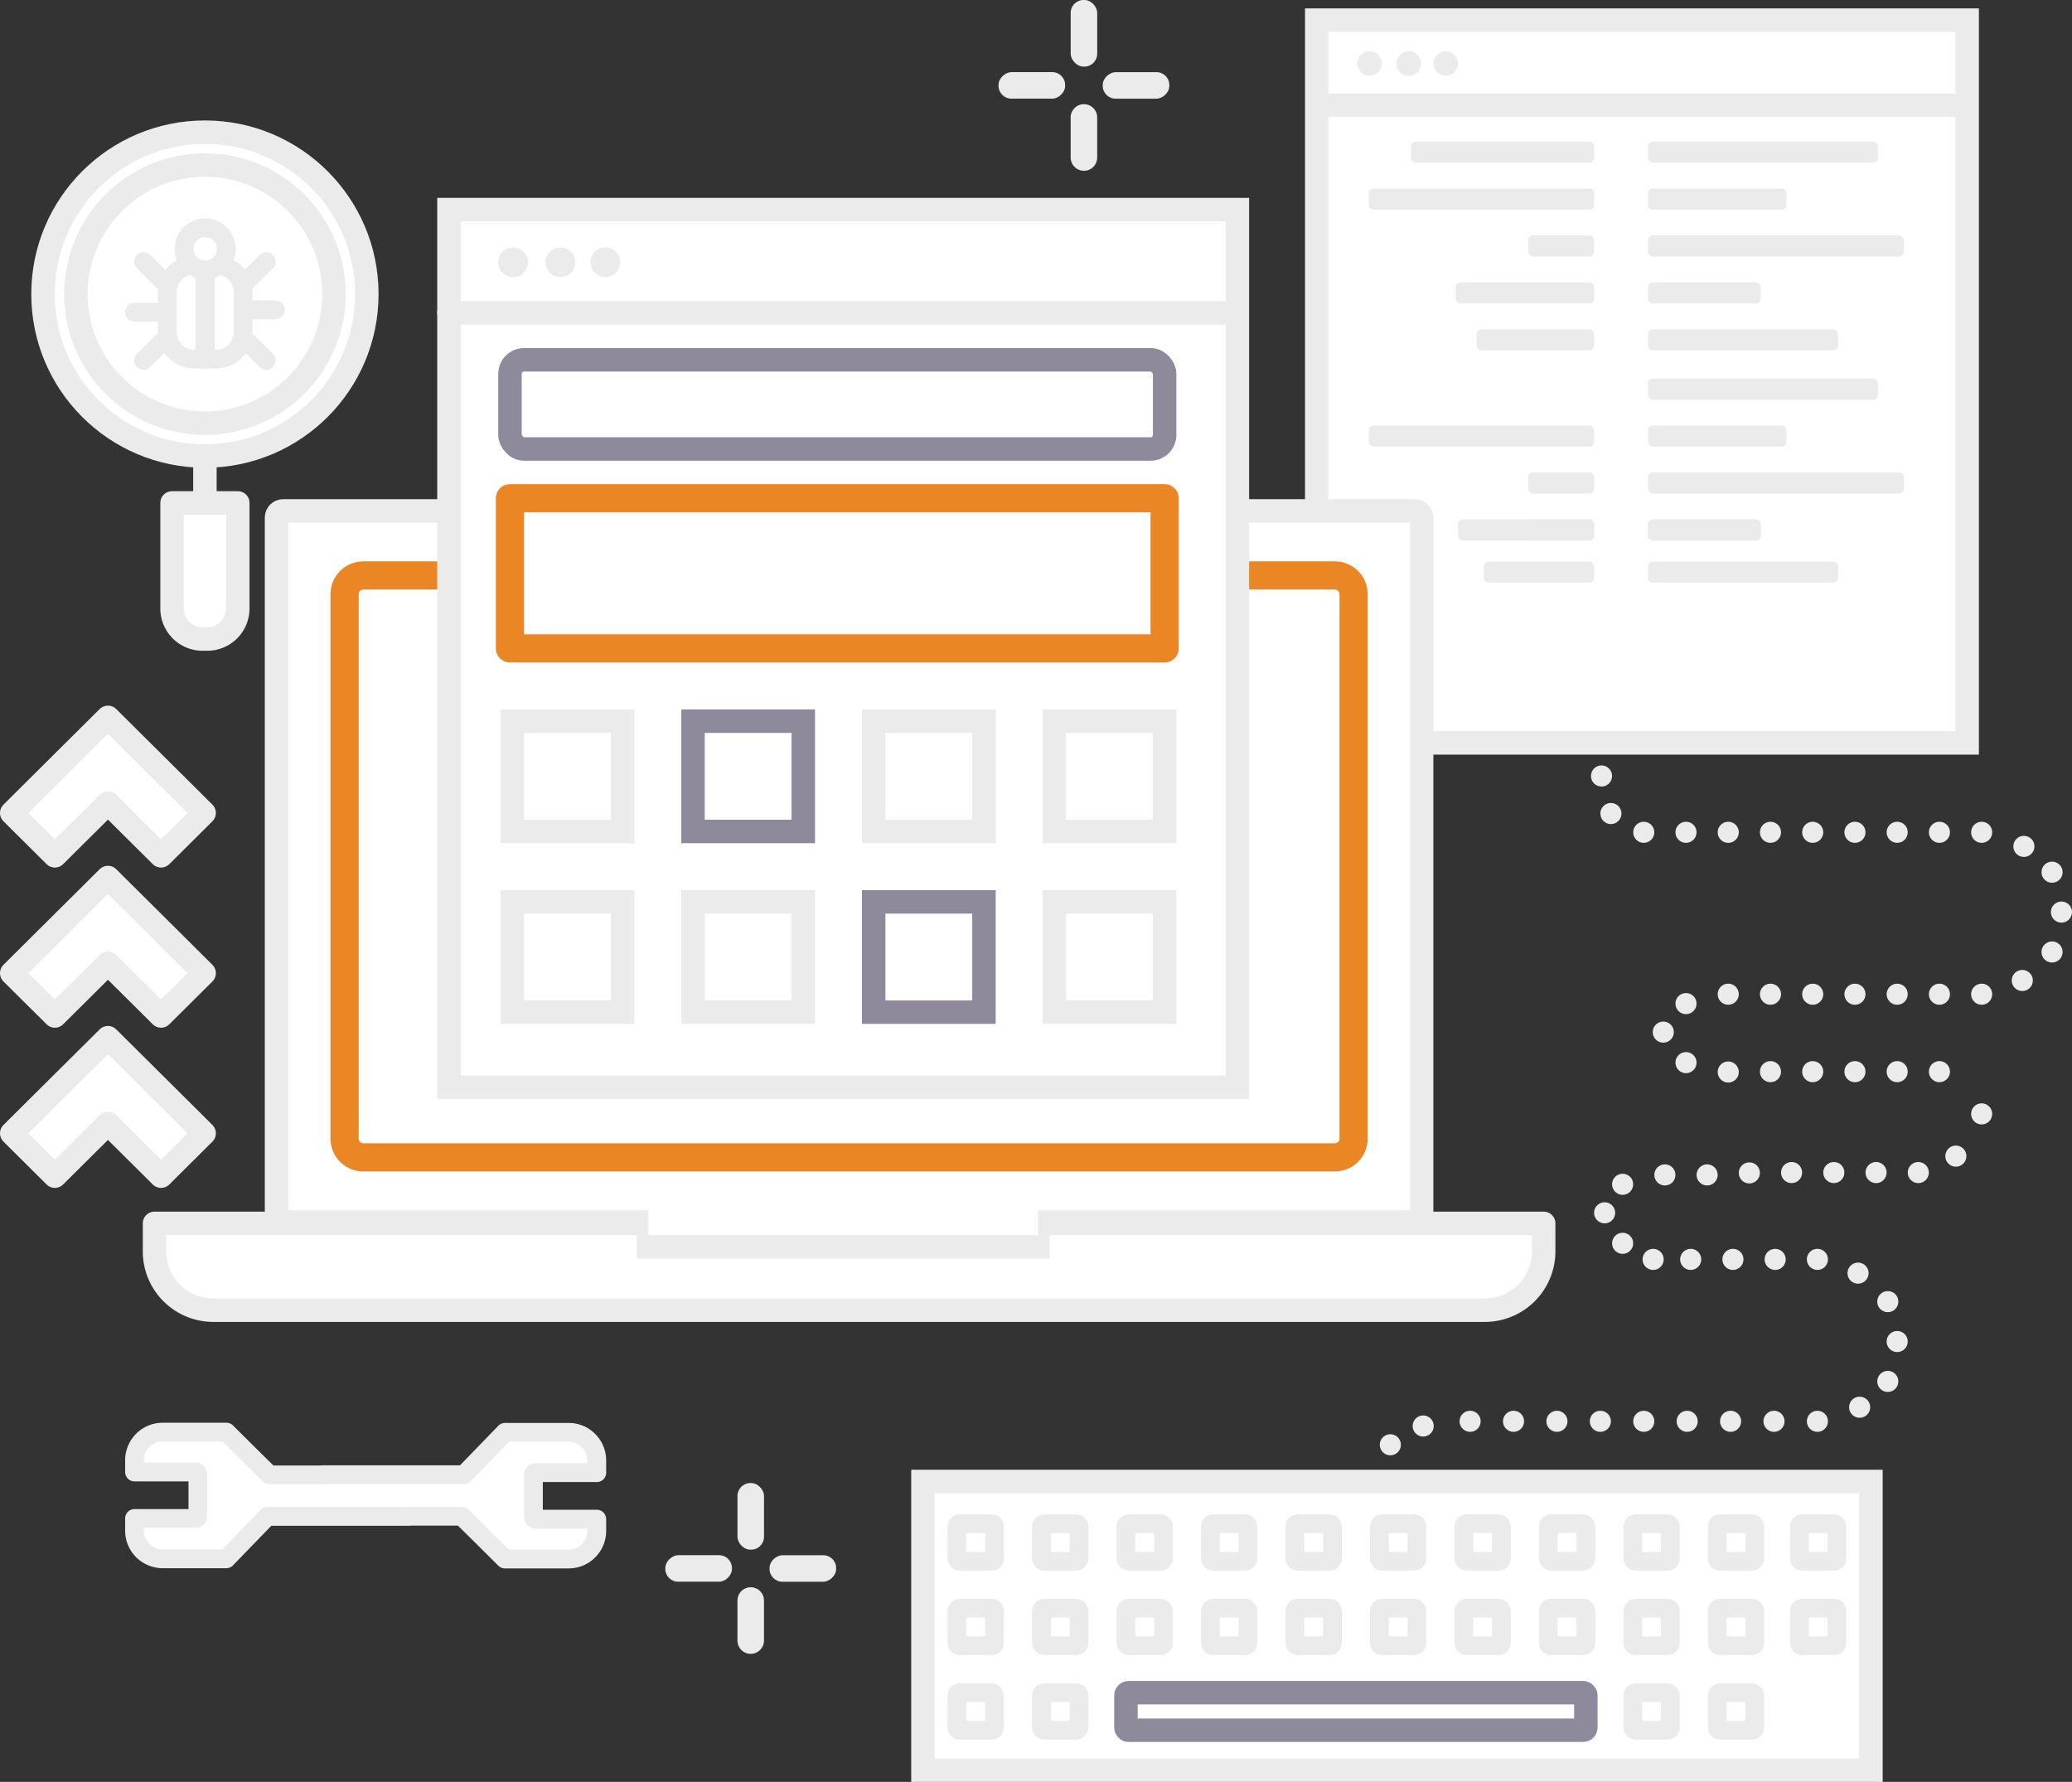 <svg id="services-seyalinfotech-development" xmlns="http://www.w3.org/2000/svg" width="883.01" height="759.33" viewBox="0 0 883.01 759.33">
  <rect x="0" y="0" width="883.01" height="759.33" fill="#333333" stroke="none"/>
  <g id="Layer_1" data-name="Layer 1">
    <path id="Path_1000" data-name="Path 1000" d="M561.15,8.59H838.33v308H561.15Z" fill="#fff" stroke="#ebebeb" stroke-linecap="round" stroke-miterlimit="10" stroke-width="10"/>
    <path id="Path_1001" data-name="Path 1001" d="M561.33,44.83H837.5" fill="none" stroke="#ebebeb" stroke-linecap="round" stroke-miterlimit="10" stroke-width="10"/>
    <ellipse id="Ellipse_247" data-name="Ellipse 247" cx="5.23" cy="5.22" rx="5.23" ry="5.22" transform="translate(578.47 21.85)" fill="#ebebeb"/>
    <ellipse id="Ellipse_248" data-name="Ellipse 248" cx="5.23" cy="5.22" rx="5.23" ry="5.22" transform="translate(595.1 21.85)" fill="#ebebeb"/>
    <ellipse id="Ellipse_249" data-name="Ellipse 249" cx="5.23" cy="5.22" rx="5.23" ry="5.22" transform="translate(610.9 21.85)" fill="#ebebeb"/>
    <rect id="Rectangle_461" data-name="Rectangle 461" width="78" height="9" rx="2" transform="translate(601.33 60.33)" fill="#ebebeb"/>
    <rect id="Rectangle_462" data-name="Rectangle 462" width="96" height="9" rx="2" transform="translate(583.33 80.33)" fill="#ebebeb"/>
    <rect id="Rectangle_463" data-name="Rectangle 463" width="28" height="9" rx="2" transform="translate(651.33 100.33)" fill="#ebebeb"/>
    <rect id="Rectangle_464" data-name="Rectangle 464" width="59" height="9" rx="2" transform="translate(620.33 120.33)" fill="#ebebeb"/>
    <rect id="Rectangle_465" data-name="Rectangle 465" width="50" height="9" rx="2" transform="translate(629.33 140.33)" fill="#ebebeb"/>
    <rect id="Rectangle_466" data-name="Rectangle 466" width="98" height="9" rx="2" transform="translate(702.33 60.33)" fill="#ebebeb"/>
    <rect id="Rectangle_467" data-name="Rectangle 467" width="59" height="9" rx="2" transform="translate(702.33 80.33)" fill="#ebebeb"/>
    <rect id="Rectangle_468" data-name="Rectangle 468" width="109" height="9" rx="2" transform="translate(702.33 100.33)" fill="#ebebeb"/>
    <rect id="Rectangle_469" data-name="Rectangle 469" width="48" height="9" rx="2" transform="translate(702.33 120.33)" fill="#ebebeb"/>
    <rect id="Rectangle_470" data-name="Rectangle 470" width="96" height="9" rx="2" transform="translate(583.33 181.33)" fill="#ebebeb"/>
    <rect id="Rectangle_471" data-name="Rectangle 471" width="28" height="9" rx="2" transform="translate(651.33 201.33)" fill="#ebebeb"/>
    <rect id="Rectangle_472" data-name="Rectangle 472" width="58" height="9" rx="2" transform="translate(621.33 221.33)" fill="#ebebeb"/>
    <rect id="Rectangle_473" data-name="Rectangle 473" width="98" height="9" rx="2" transform="translate(702.33 161.33)" fill="#ebebeb"/>
    <rect id="Rectangle_474" data-name="Rectangle 474" width="59" height="9" rx="2" transform="translate(702.33 181.33)" fill="#ebebeb"/>
    <rect id="Rectangle_475" data-name="Rectangle 475" width="109" height="9" rx="2" transform="translate(702.33 201.33)" fill="#ebebeb"/>
    <rect id="Rectangle_476" data-name="Rectangle 476" width="48" height="9" rx="2" transform="translate(702.33 221.33)" fill="#ebebeb"/>
    <rect id="Rectangle_477" data-name="Rectangle 477" width="47" height="9" rx="2" transform="translate(632.33 239.33)" fill="#ebebeb"/>
    <rect id="Rectangle_478" data-name="Rectangle 478" width="81" height="9" rx="2" transform="translate(702.33 239.33)" fill="#ebebeb"/>
    <rect id="Rectangle_479" data-name="Rectangle 479" width="81" height="9" rx="2" transform="translate(702.33 140.33)" fill="#ebebeb"/>
    <rect id="Rectangle_480" data-name="Rectangle 480" width="28" height="9" rx="2" transform="translate(651.33 221.33)" fill="#ebebeb"/>
    <rect id="Rectangle_481" data-name="Rectangle 481" width="48" height="9" rx="2" transform="translate(702.33 221.33)" fill="#ebebeb"/>
    <path id="Path_1002" data-name="Path 1002" d="M46,442.21l18.38,18.25L87,482.95,68.63,501.21,46,478.73,23.38,501.21,5,482.95l41-40.74Zm0-68.26,18.38,18.26L87,414.7,68.63,432.95,46,410.48,23.38,432.95,5,414.7Zm0-68.25,18.38,18.26L87,346.44,68.63,364.7,46,342.22,23.38,364.7,5,346.44Z" fill="#fff" stroke="#ebebeb" stroke-linecap="round" stroke-linejoin="round" stroke-width="10"/>
    <rect id="Rectangle_482" data-name="Rectangle 482" width="488" height="303" rx="2.83" transform="translate(117.85 217.72)" fill="#fff" stroke="#ebebeb" stroke-linecap="round" stroke-linejoin="round" stroke-width="10"/>
    <path id="Path_1146" data-name="Path 1146" d="M8,0H422a8,8,0,0,1,8,8V240a8,8,0,0,1-8,8H8a8,8,0,0,1-8-8V8A8,8,0,0,1,8,0Z" transform="translate(146.85 245.22)" fill="none" stroke="#eb8624" stroke-linecap="round" stroke-width="12"/>
    <path id="Path_1003" data-name="Path 1003" d="M65.85,521.33v12a25.07,25.07,0,0,0,25,25h542a25.07,25.07,0,0,0,25-25v-12Z" fill="#fff" stroke="#ebebeb" stroke-linecap="round" stroke-linejoin="round" stroke-width="10"/>
    <path id="Path_1004" data-name="Path 1004" d="M191.33,89.33h336v374h-336Z" fill="#fff" stroke="#ebebeb" stroke-linecap="round" stroke-miterlimit="10" stroke-width="10"/>
    <path id="Path_1005" data-name="Path 1005" d="M218.33,307.33h47v47h-47Z" fill="none" stroke="#ebebeb" stroke-linecap="round" stroke-miterlimit="10" stroke-width="10"/>
    <path id="Path_1006" data-name="Path 1006" d="M295.33,307.33h47v47h-47Z" fill="none" stroke="#8e8a9c" stroke-linecap="round" stroke-miterlimit="10" stroke-width="10"/>
    <path id="Path_1007" data-name="Path 1007" d="M372.33,307.33h47v47h-47Zm77,0h47v47h-47Z" fill="none" stroke="#ebebeb" stroke-linecap="round" stroke-miterlimit="10" stroke-width="10"/>
    <path id="Path_1008" data-name="Path 1008" d="M217.33,212.33h279v64h-279Z" fill="none" stroke="#eb8624" stroke-linecap="round" stroke-linejoin="round" stroke-width="12"/>
    <rect id="Rectangle_484" data-name="Rectangle 484" width="279" height="38" rx="6" transform="translate(217.33 153.33)" fill="none" stroke="#8e8a9c" stroke-linecap="round" stroke-miterlimit="10" stroke-width="10"/>
    <path id="Path_1009" data-name="Path 1009" d="M218.33,384.33h47v47h-47Zm77,0h47v47h-47Z" fill="none" stroke="#ebebeb" stroke-linecap="round" stroke-miterlimit="10" stroke-width="10"/>
    <path id="Path_1010" data-name="Path 1010" d="M372.33,384.33h47v47h-47Z" fill="none" stroke="#8e8a9c" stroke-linecap="round" stroke-miterlimit="10" stroke-width="10"/>
    <path id="Path_1011" data-name="Path 1011" d="M449.33,384.33h47v47h-47Zm-258-251h335" fill="none" stroke="#ebebeb" stroke-linecap="round" stroke-miterlimit="10" stroke-width="10"/>
    <circle id="Ellipse_250" data-name="Ellipse 250" cx="6.34" cy="6.34" r="6.34" transform="translate(212.32 105.43)" fill="#ebebeb"/>
    <circle id="Ellipse_251" data-name="Ellipse 251" cx="6.34" cy="6.34" r="6.34" transform="translate(232.48 105.43)" fill="#ebebeb"/>
    <circle id="Ellipse_252" data-name="Ellipse 252" cx="6.34" cy="6.34" r="6.34" transform="translate(251.63 105.43)" fill="#ebebeb"/>
    <rect id="Rectangle_485" data-name="Rectangle 485" width="11.3" height="28.38" rx="5.47" transform="translate(456.29)" fill="#ebebeb"/>
    <path id="Path_1012" data-name="Path 1012" d="M461.93,72.79a5.67,5.67,0,0,1-5.65-5.65V50.05a5.65,5.65,0,1,1,11.3,0V67.14a5.67,5.67,0,0,1-5.65,5.65" fill="#ebebeb"/>
    <rect id="Rectangle_486" data-name="Rectangle 486" width="11.3" height="28.38" rx="5.47" transform="translate(498.33 30.75) rotate(90)" fill="#ebebeb"/>
    <rect id="Rectangle_487" data-name="Rectangle 487" width="11.3" height="28.38" rx="5.47" transform="translate(453.92 30.74) rotate(90)" fill="#ebebeb"/>
    <rect id="Rectangle_488" data-name="Rectangle 488" width="11.3" height="28.38" rx="5.47" transform="translate(314.29 632)" fill="#ebebeb"/>
    <path id="Path_1013" data-name="Path 1013" d="M319.93,704.79a5.67,5.67,0,0,1-5.65-5.65V682.05a5.65,5.65,0,1,1,11.3,0v17.08a5.67,5.67,0,0,1-5.65,5.65" fill="#ebebeb"/>
    <rect id="Rectangle_489" data-name="Rectangle 489" width="11.3" height="28.38" rx="5.47" transform="translate(356.33 662.75) rotate(90)" fill="#ebebeb"/>
    <rect id="Rectangle_490" data-name="Rectangle 490" width="11.3" height="28.38" rx="5.47" transform="translate(311.92 662.74) rotate(90)" fill="#ebebeb"/>
    <path id="Path_1014" data-name="Path 1014" d="M393.33,631.33h404v123h-404Z" fill="#fff" stroke="#ebebeb" stroke-linecap="round" stroke-miterlimit="10" stroke-width="10"/>
    <rect id="Rectangle_491" data-name="Rectangle 491" width="16" height="16" rx="1.14" transform="translate(407.83 649.33)" fill="none" stroke="#ebebeb" stroke-linecap="round" stroke-miterlimit="10" stroke-width="8"/>
    <rect id="Rectangle_492" data-name="Rectangle 492" width="16" height="16" rx="1.14" transform="translate(443.83 649.33)" fill="none" stroke="#ebebeb" stroke-linecap="round" stroke-miterlimit="10" stroke-width="8"/>
    <rect id="Rectangle_493" data-name="Rectangle 493" width="16" height="16" rx="1.14" transform="translate(479.83 649.33)" fill="none" stroke="#ebebeb" stroke-linecap="round" stroke-miterlimit="10" stroke-width="8"/>
    <rect id="Rectangle_494" data-name="Rectangle 494" width="16" height="16" rx="1.14" transform="translate(515.83 649.33)" fill="none" stroke="#ebebeb" stroke-linecap="round" stroke-miterlimit="10" stroke-width="8"/>
    <rect id="Rectangle_495" data-name="Rectangle 495" width="16" height="16" rx="1.14" transform="translate(551.83 649.33)" fill="none" stroke="#ebebeb" stroke-linecap="round" stroke-miterlimit="10" stroke-width="8"/>
    <rect id="Rectangle_496" data-name="Rectangle 496" width="16" height="16" rx="1.14" transform="translate(587.83 649.33)" fill="none" stroke="#ebebeb" stroke-linecap="round" stroke-miterlimit="10" stroke-width="8"/>
    <rect id="Rectangle_497" data-name="Rectangle 497" width="16" height="16" rx="1.14" transform="translate(623.83 649.33)" fill="none" stroke="#ebebeb" stroke-linecap="round" stroke-miterlimit="10" stroke-width="8"/>
    <rect id="Rectangle_498" data-name="Rectangle 498" width="16" height="16" rx="1.14" transform="translate(659.83 649.33)" fill="none" stroke="#ebebeb" stroke-linecap="round" stroke-miterlimit="10" stroke-width="8"/>
    <rect id="Rectangle_499" data-name="Rectangle 499" width="16" height="16" rx="1.14" transform="translate(695.83 649.33)" fill="none" stroke="#ebebeb" stroke-linecap="round" stroke-miterlimit="10" stroke-width="8"/>
    <rect id="Rectangle_500" data-name="Rectangle 500" width="16" height="16" rx="1.14" transform="translate(731.83 649.33)" fill="none" stroke="#ebebeb" stroke-linecap="round" stroke-miterlimit="10" stroke-width="8"/>
    <rect id="Rectangle_501" data-name="Rectangle 501" width="16" height="16" rx="1.14" transform="translate(766.83 649.33)" fill="none" stroke="#ebebeb" stroke-linecap="round" stroke-miterlimit="10" stroke-width="8"/>
    <rect id="Rectangle_502" data-name="Rectangle 502" width="16" height="16" rx="1.14" transform="translate(407.83 685.33)" fill="none" stroke="#ebebeb" stroke-linecap="round" stroke-miterlimit="10" stroke-width="8"/>
    <rect id="Rectangle_503" data-name="Rectangle 503" width="16" height="16" rx="1.14" transform="translate(443.83 685.33)" fill="none" stroke="#ebebeb" stroke-linecap="round" stroke-miterlimit="10" stroke-width="8"/>
    <rect id="Rectangle_504" data-name="Rectangle 504" width="16" height="16" rx="1.14" transform="translate(407.83 721.33)" fill="none" stroke="#ebebeb" stroke-linecap="round" stroke-miterlimit="10" stroke-width="8"/>
    <rect id="Rectangle_505" data-name="Rectangle 505" width="16" height="16" rx="1.14" transform="translate(443.83 721.33)" fill="none" stroke="#ebebeb" stroke-linecap="round" stroke-miterlimit="10" stroke-width="8"/>
    <rect id="Rectangle_506" data-name="Rectangle 506" width="16" height="16" rx="1.14" transform="translate(479.83 685.33)" fill="none" stroke="#ebebeb" stroke-linecap="round" stroke-miterlimit="10" stroke-width="8"/>
    <rect id="Rectangle_507" data-name="Rectangle 507" width="16" height="16" rx="1.14" transform="translate(515.83 685.33)" fill="none" stroke="#ebebeb" stroke-linecap="round" stroke-miterlimit="10" stroke-width="8"/>
    <rect id="Rectangle_508" data-name="Rectangle 508" width="16" height="16" rx="1.14" transform="translate(551.83 685.33)" fill="none" stroke="#ebebeb" stroke-linecap="round" stroke-miterlimit="10" stroke-width="8"/>
    <rect id="Rectangle_509" data-name="Rectangle 509" width="16" height="16" rx="1.14" transform="translate(587.83 685.33)" fill="none" stroke="#ebebeb" stroke-linecap="round" stroke-miterlimit="10" stroke-width="8"/>
    <rect id="Rectangle_510" data-name="Rectangle 510" width="16" height="16" rx="1.14" transform="translate(623.83 685.33)" fill="none" stroke="#ebebeb" stroke-linecap="round" stroke-miterlimit="10" stroke-width="8"/>
    <rect id="Rectangle_511" data-name="Rectangle 511" width="16" height="16" rx="1.14" transform="translate(659.83 685.33)" fill="none" stroke="#ebebeb" stroke-linecap="round" stroke-miterlimit="10" stroke-width="8"/>
    <rect id="Rectangle_512" data-name="Rectangle 512" width="16" height="16" rx="1.14" transform="translate(695.83 685.33)" fill="none" stroke="#ebebeb" stroke-linecap="round" stroke-miterlimit="10" stroke-width="8"/>
    <rect id="Rectangle_513" data-name="Rectangle 513" width="16" height="16" rx="1.14" transform="translate(731.83 685.33)" fill="none" stroke="#ebebeb" stroke-linecap="round" stroke-miterlimit="10" stroke-width="8"/>
    <rect id="Rectangle_514" data-name="Rectangle 514" width="16" height="16" rx="1.14" transform="translate(695.83 721.33)" fill="none" stroke="#ebebeb" stroke-linecap="round" stroke-miterlimit="10" stroke-width="8"/>
    <rect id="Rectangle_515" data-name="Rectangle 515" width="196" height="16" rx="1.14" transform="translate(479.83 721.33)" fill="none" stroke="#8e8a9c" stroke-linecap="round" stroke-miterlimit="10" stroke-width="10"/>
    <rect id="Rectangle_516" data-name="Rectangle 516" width="16" height="16" rx="1.14" transform="translate(731.83 721.33)" fill="none" stroke="#ebebeb" stroke-linecap="round" stroke-miterlimit="10" stroke-width="8"/>
    <rect id="Rectangle_517" data-name="Rectangle 517" width="16" height="16" rx="1.14" transform="translate(766.83 685.33)" fill="none" stroke="#ebebeb" stroke-linecap="round" stroke-miterlimit="10" stroke-width="8"/>
    <circle id="Ellipse_253" data-name="Ellipse 253" cx="69" cy="69" r="69" transform="translate(18.33 56.33)" fill="#fff" stroke="#ebebeb" stroke-linecap="round" stroke-miterlimit="10" stroke-width="10"/>
    <circle id="Ellipse_254" data-name="Ellipse 254" cx="55" cy="55" r="55" transform="translate(32.33 70.33)" fill="none" stroke="#ebebeb" stroke-linecap="round" stroke-miterlimit="10" stroke-width="10"/>
    <path id="Path_1015" data-name="Path 1015" d="M87.33,194.33v19" fill="none" stroke="#ebebeb" stroke-linecap="round" stroke-miterlimit="10" stroke-width="10"/>
    <path id="Path_1016" data-name="Path 1016" d="M73.33,214.32v45a13,13,0,0,0,13,13h2a13,13,0,0,0,13-13v-45Z" fill="#fff" stroke="#ebebeb" stroke-linecap="round" stroke-linejoin="round" stroke-width="10"/>
    <path id="Path_1017" data-name="Path 1017" d="M87.59,153H82.73A11.46,11.46,0,0,1,71.3,141.6V124.46A11.46,11.46,0,0,1,82.73,113h4.86Z" fill="none" stroke="#ebebeb" stroke-linecap="round" stroke-linejoin="round" stroke-width="8"/>
    <path id="Path_1018" data-name="Path 1018" d="M87.3,113h4.86a11.46,11.46,0,0,1,11.43,11.43V141.6A11.46,11.46,0,0,1,92.16,153H87.3Z" fill="none" stroke="#ebebeb" stroke-linecap="round" stroke-linejoin="round" stroke-width="8"/>
    <circle id="Ellipse_255" data-name="Ellipse 255" cx="9" cy="9" r="9" transform="translate(78.45 97.03)" fill="#fff" stroke="#ebebeb" stroke-linecap="round" stroke-linejoin="round" stroke-width="8"/>
    <path id="Path_1019" data-name="Path 1019" d="M104.38,132.03h13m-13.1-11.4,9.19-9.19m-9.19,33,9.19,9.19m-43.19-20.6h-13m13.1,11.41-9.2,9.19m9.2-33-9.2-9.19" fill="#fff" stroke="#ebebeb" stroke-linecap="round" stroke-linejoin="round" stroke-width="8"/>
    <circle id="Ellipse_256" data-name="Ellipse 256" cx="4.5" cy="4.5" r="4.5" transform="translate(678.01 326.18)" fill="#ebebeb"/>
    <circle id="Ellipse_257" data-name="Ellipse 257" cx="4.5" cy="4.5" r="4.5" transform="translate(682.01 342.18)" fill="#ebebeb"/>
    <circle id="Ellipse_258" data-name="Ellipse 258" cx="4.5" cy="4.5" r="4.5" transform="translate(696.01 350.18)" fill="#ebebeb"/>
    <circle id="Ellipse_259" data-name="Ellipse 259" cx="4.5" cy="4.5" r="4.5" transform="translate(714.01 350.18)" fill="#ebebeb"/>
    <circle id="Ellipse_260" data-name="Ellipse 260" cx="4.5" cy="4.5" r="4.5" transform="translate(732.01 350.18)" fill="#ebebeb"/>
    <circle id="Ellipse_261" data-name="Ellipse 261" cx="4.5" cy="4.5" r="4.5" transform="translate(750.01 350.18)" fill="#ebebeb"/>
    <circle id="Ellipse_262" data-name="Ellipse 262" cx="4.5" cy="4.5" r="4.5" transform="translate(768.01 350.18)" fill="#ebebeb"/>
    <circle id="Ellipse_263" data-name="Ellipse 263" cx="4.5" cy="4.5" r="4.5" transform="translate(786.01 350.18)" fill="#ebebeb"/>
    <circle id="Ellipse_264" data-name="Ellipse 264" cx="4.5" cy="4.5" r="4.5" transform="translate(804.01 350.18)" fill="#ebebeb"/>
    <circle id="Ellipse_265" data-name="Ellipse 265" cx="4.5" cy="4.5" r="4.5" transform="translate(822.01 350.18)" fill="#ebebeb"/>
    <circle id="Ellipse_266" data-name="Ellipse 266" cx="4.5" cy="4.5" r="4.5" transform="translate(840.01 350.18)" fill="#ebebeb"/>
    <circle id="Ellipse_267" data-name="Ellipse 267" cx="4.5" cy="4.5" r="4.5" transform="translate(750.01 419.18)" fill="#ebebeb"/>
    <circle id="Ellipse_268" data-name="Ellipse 268" cx="4.5" cy="4.5" r="4.5" transform="translate(732.01 419.18)" fill="#ebebeb"/>
    <circle id="Ellipse_269" data-name="Ellipse 269" cx="4.5" cy="4.5" r="4.5" transform="translate(768.01 419.18)" fill="#ebebeb"/>
    <circle id="Ellipse_270" data-name="Ellipse 270" cx="4.5" cy="4.5" r="4.5" transform="translate(786.01 419.18)" fill="#ebebeb"/>
    <circle id="Ellipse_271" data-name="Ellipse 271" cx="4.5" cy="4.5" r="4.5" transform="translate(804.01 419.18)" fill="#ebebeb"/>
    <circle id="Ellipse_272" data-name="Ellipse 272" cx="4.5" cy="4.5" r="4.5" transform="translate(822.01 419.18)" fill="#ebebeb"/>
    <circle id="Ellipse_273" data-name="Ellipse 273" cx="4.5" cy="4.5" r="4.5" transform="translate(750.01 452.18)" fill="#ebebeb"/>
    <circle id="Ellipse_274" data-name="Ellipse 274" cx="4.5" cy="4.5" r="4.5" transform="translate(768.01 452.18)" fill="#ebebeb"/>
    <circle id="Ellipse_275" data-name="Ellipse 275" cx="4.5" cy="4.5" r="4.5" transform="translate(786.01 452.18)" fill="#ebebeb"/>
    <circle id="Ellipse_276" data-name="Ellipse 276" cx="4.5" cy="4.5" r="4.5" transform="translate(804.01 452.18)" fill="#ebebeb"/>
    <circle id="Ellipse_277" data-name="Ellipse 277" cx="4.5" cy="4.5" r="4.5" transform="translate(822.01 452.18)" fill="#ebebeb"/>
    <circle id="Ellipse_278" data-name="Ellipse 278" cx="4.5" cy="4.5" r="4.5" transform="translate(840.01 470.18)" fill="#ebebeb"/>
    <circle id="Ellipse_279" data-name="Ellipse 279" cx="4.5" cy="4.5" r="4.5" transform="translate(840.01 419.18)" fill="#ebebeb"/>
    <circle id="Ellipse_280" data-name="Ellipse 280" cx="4.5" cy="4.5" r="4.5" transform="translate(858.01 356.18)" fill="#ebebeb"/>
    <circle id="Ellipse_281" data-name="Ellipse 281" cx="4.5" cy="4.5" r="4.5" transform="translate(870.01 367.18)" fill="#ebebeb"/>
    <circle id="Ellipse_282" data-name="Ellipse 282" cx="4.5" cy="4.5" r="4.5" transform="translate(857.33 413.33)" fill="#ebebeb"/>
    <circle id="Ellipse_283" data-name="Ellipse 283" cx="4.5" cy="4.5" r="4.5" transform="translate(870.01 401.18)" fill="#ebebeb"/>
    <circle id="Ellipse_284" data-name="Ellipse 284" cx="4.5" cy="4.5" r="4.5" transform="translate(874.01 384.18)" fill="#ebebeb"/>
    <circle id="Ellipse_285" data-name="Ellipse 285" cx="4.5" cy="4.5" r="4.5" transform="translate(714.01 423.18)" fill="#ebebeb"/>
    <circle id="Ellipse_286" data-name="Ellipse 286" cx="4.5" cy="4.5" r="4.5" transform="translate(659.01 601.18)" fill="#ebebeb"/>
    <circle id="Ellipse_287" data-name="Ellipse 287" cx="4.5" cy="4.5" r="4.5" transform="translate(677.51 601.18)" fill="#ebebeb"/>
    <circle id="Ellipse_288" data-name="Ellipse 288" cx="4.5" cy="4.5" r="4.5" transform="translate(696.01 601.18)" fill="#ebebeb"/>
    <circle id="Ellipse_289" data-name="Ellipse 289" cx="4.5" cy="4.5" r="4.5" transform="translate(714.51 601.18)" fill="#ebebeb"/>
    <circle id="Ellipse_290" data-name="Ellipse 290" cx="4.5" cy="4.5" r="4.5" transform="translate(733.01 601.18)" fill="#ebebeb"/>
    <circle id="Ellipse_291" data-name="Ellipse 291" cx="4.5" cy="4.5" r="4.5" transform="translate(751.51 601.18)" fill="#ebebeb"/>
    <circle id="Ellipse_292" data-name="Ellipse 292" cx="4.5" cy="4.5" r="4.5" transform="translate(770.01 601.18)" fill="#ebebeb"/>
    <circle id="Ellipse_293" data-name="Ellipse 293" cx="4.5" cy="4.5" r="4.5" transform="translate(700.01 532.18)" fill="#ebebeb"/>
    <circle id="Ellipse_294" data-name="Ellipse 294" cx="4.5" cy="4.5" r="4.5" transform="translate(716.01 532.18)" fill="#ebebeb"/>
    <circle id="Ellipse_295" data-name="Ellipse 295" cx="4.5" cy="4.5" r="4.5" transform="translate(734.01 532.18)" fill="#ebebeb"/>
    <circle id="Ellipse_296" data-name="Ellipse 296" cx="4.5" cy="4.5" r="4.5" transform="translate(752.01 532.18)" fill="#ebebeb"/>
    <circle id="Ellipse_297" data-name="Ellipse 297" cx="4.5" cy="4.5" r="4.5" transform="translate(770.01 532.18)" fill="#ebebeb"/>
    <circle id="Ellipse_298" data-name="Ellipse 298" cx="4.5" cy="4.5" r="4.5" transform="translate(788.01 595.18)" fill="#ebebeb"/>
    <circle id="Ellipse_299" data-name="Ellipse 299" cx="4.5" cy="4.5" r="4.5" transform="translate(800.01 584.18)" fill="#ebebeb"/>
    <circle id="Ellipse_300" data-name="Ellipse 300" cx="4.5" cy="4.5" r="4.5" transform="translate(787.33 538.04)" fill="#ebebeb"/>
    <circle id="Ellipse_301" data-name="Ellipse 301" cx="4.5" cy="4.5" r="4.5" transform="translate(800.01 550.18)" fill="#ebebeb"/>
    <circle id="Ellipse_302" data-name="Ellipse 302" cx="4.5" cy="4.5" r="4.5" transform="translate(804.01 567.18)" fill="#ebebeb"/>
    <circle id="Ellipse_303" data-name="Ellipse 303" cx="4.5" cy="4.5" r="4.5" transform="translate(704.33 435.33)" fill="#ebebeb"/>
    <circle id="Ellipse_304" data-name="Ellipse 304" cx="4.5" cy="4.5" r="4.5" transform="translate(732.01 452.33)" fill="#ebebeb"/>
    <circle id="Ellipse_305" data-name="Ellipse 305" cx="4.5" cy="4.5" r="4.5" transform="translate(759.01 495.18)" fill="#ebebeb"/>
    <circle id="Ellipse_306" data-name="Ellipse 306" cx="4.5" cy="4.5" r="4.5" transform="translate(777.01 495.18)" fill="#ebebeb"/>
    <circle id="Ellipse_307" data-name="Ellipse 307" cx="4.5" cy="4.5" r="4.5" transform="translate(795.01 495.18)" fill="#ebebeb"/>
    <circle id="Ellipse_308" data-name="Ellipse 308" cx="4.5" cy="4.5" r="4.5" transform="translate(813.01 495.18)" fill="#ebebeb"/>
    <circle id="Ellipse_309" data-name="Ellipse 309" cx="4.5" cy="4.5" r="4.5" transform="translate(829.01 488.18)" fill="#ebebeb"/>
    <circle id="Ellipse_310" data-name="Ellipse 310" cx="4.5" cy="4.5" r="4.5" transform="translate(741.01 495.33)" fill="#ebebeb"/>
    <circle id="Ellipse_311" data-name="Ellipse 311" cx="4.5" cy="4.5" r="4.5" transform="translate(714.01 448.33)" fill="#ebebeb"/>
    <circle id="Ellipse_312" data-name="Ellipse 312" cx="4.5" cy="4.5" r="4.5" transform="translate(723.01 496.18)" fill="#ebebeb"/>
    <circle id="Ellipse_313" data-name="Ellipse 313" cx="4.5" cy="4.5" r="4.5" transform="translate(705.01 496.18)" fill="#ebebeb"/>
    <circle id="Ellipse_314" data-name="Ellipse 314" cx="4.5" cy="4.5" r="4.5" transform="translate(687.01 500.18)" fill="#ebebeb"/>
    <circle id="Ellipse_315" data-name="Ellipse 315" cx="4.5" cy="4.5" r="4.5" transform="translate(679.33 512.33)" fill="#ebebeb"/>
    <circle id="Ellipse_316" data-name="Ellipse 316" cx="4.5" cy="4.5" r="4.5" transform="translate(687.01 525.33)" fill="#ebebeb"/>
    <circle id="Ellipse_317" data-name="Ellipse 317" cx="4.5" cy="4.5" r="4.5" transform="translate(588.01 611.18)" fill="#ebebeb"/>
    <circle id="Ellipse_318" data-name="Ellipse 318" cx="4.5" cy="4.5" r="4.5" transform="translate(602.01 603.18)" fill="#ebebeb"/>
    <circle id="Ellipse_319" data-name="Ellipse 319" cx="4.5" cy="4.5" r="4.5" transform="translate(622.01 601.18)" fill="#ebebeb"/>
    <circle id="Ellipse_320" data-name="Ellipse 320" cx="4.5" cy="4.5" r="4.5" transform="translate(640.51 601.18)" fill="#ebebeb"/>
    <path id="Path_1020" data-name="Path 1020" d="M227.33,628.53v17.84a1,1,0,0,0,1,1h26v5a12,12,0,0,1-12,12H215.19L204.4,653.65l-7.62-7.52H174.33v.08h-60.4l-6.63,6.84L96.42,664.28h-.09a8.282,8.282,0,0,1-1,0h-26a12,12,0,0,1-12-12v-5.2h26a1,1,0,0,0,1-1V628.29a1,1,0,0,0-1-1h-26v-5a12,12,0,0,1,12-12H96.47L107.26,621l7.62,7.52h22.45v-.08h60.4l6.63-6.84,10.88-11.23a.273.273,0,0,1,.09,0,8.257,8.257,0,0,1,1,0h26a12,12,0,0,1,12,12v5.2h-26a1,1,0,0,0-1,.96Z" fill="#fff" stroke="#ebebeb" stroke-linecap="round" stroke-linejoin="round" stroke-width="8"/>
    <path id="Path_1021" data-name="Path 1021" d="M276.33,510.33h166v20h-166Z" fill="#fff"/>
    <path id="Path_1022" data-name="Path 1022" d="M276.33,531.33h166" fill="none" stroke="#ebebeb" stroke-linecap="square" stroke-miterlimit="10" stroke-width="10"/>
  </g>
</svg>
